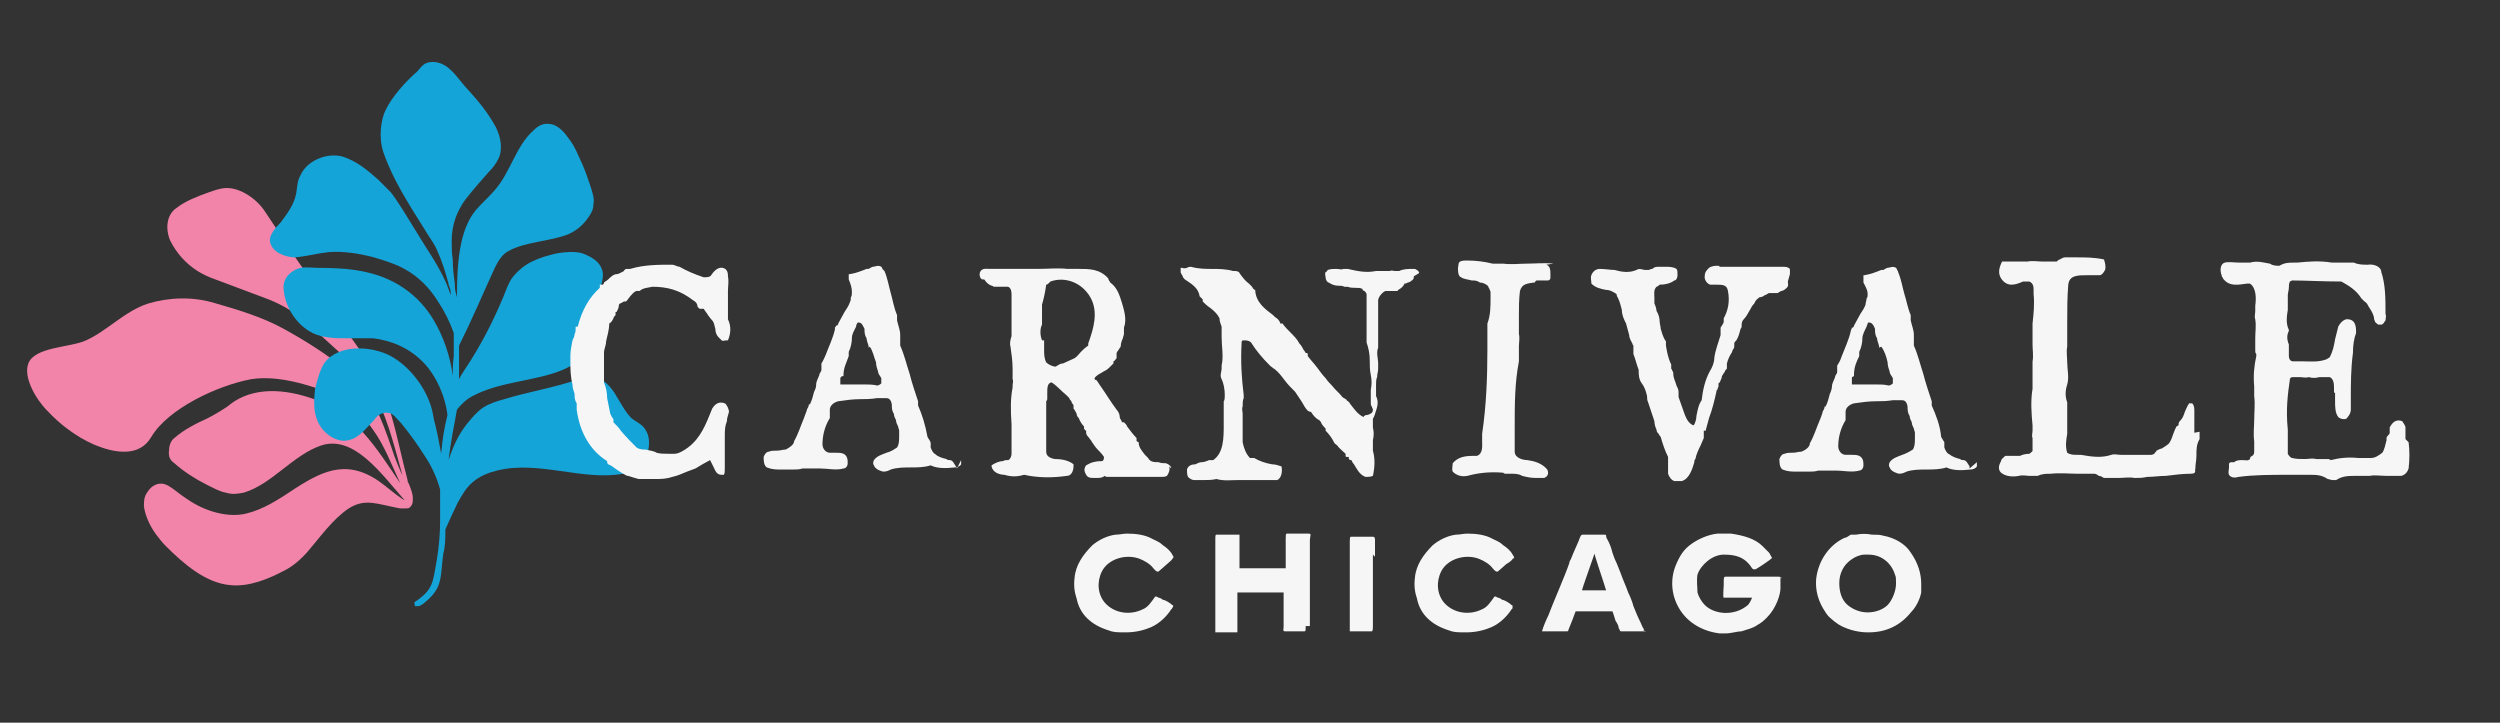 <?xml version="1.0" encoding="UTF-8"?>
<svg id="Layer_1" xmlns="http://www.w3.org/2000/svg" version="1.1" viewBox="0 0 238 68.8">
  <rect x="0" y="0" width="238" height="68.8" fill="#333333" stroke="none"/>
  <!-- Generator: Adobe Illustrator 29.1.0, SVG Export Plug-In . SVG Version: 2.1.0 Build 142)  -->
  <defs>
    <style>
      .st0 {
        fill: #f6f6f6;
      }

      .st1 {
        fill: #15a4d8;
      }

      .st2 {
        fill: #f384a9;
      }
    </style>
  </defs>
  <g>
    <path class="st2" d="M29,26.1c1.8,2.5,3.8,5.1,5.6,7.7,2.6,3.6,3.1,7.8,4.2,11.9,0,.1,0,.2.1.3.2.5.4,1,.4,1.4,0,.4,0,.6-.2.8-.1.2-.3.2-.5.2-.2,0-.3,0-.5,0,0,0,0,0,0,0-2.2-.4-3.3-1-4.9,0-1.5,1-2.7,2.7-3.9,4.1-.6.7-1.4,1.4-2.2,1.8-1.5.8-3.4,1.6-5.2,1.4-2.3-.2-4.4-2-6.1-3.7-.4-.4-.7-.8-1-1.2-.7-1-1-1.9-1.1-2.6,0-.4,0-.9.3-1.3.4-.7,1.1-1,1.7-.8.6.2,1.3.9,2.1,1.4,1.7,1.2,3.9,1.8,5.6,1.4,1.7-.4,3.2-1.4,4.7-2.4,2.8-1.8,5.2-2.9,8.5-.3.6.5,1.9,1.5,1.9,1.4-2.2-2.5-4.8-6.2-7.9-5.2-2.7.9-4.7,3.7-7.4,4.5-.5.1-1.1.2-1.7,0-.6-.1-1.3-.5-1.9-.8-1-.5-2.1-1.2-3-2-.4-.3-.6-.6-.5-1.3,0-.4.2-.9.5-1.1.9-.8,2.1-1.4,3.2-1.9.4-.2,1.8-1,2.1-1.3,2.2-1.7,5.2-1.5,8-.5,3.9,1.3,5.9,4.6,8.2,8-.8-1.7-1.5-3.6-2.6-5.1-.9-1.3-2.1-2.7-3.6-3.3-2.5-1-5.5-1.9-8-1.5-3.2.6-7.9,2.8-9.5,5.5-1.1,1.9-3.4,1.6-5.5.7-1.6-.7-3.2-1.9-4.4-3.2-1.1-1.1-2.3-3.2-1.8-4.5.6-1.6,4-1.5,5.5-2.2,2-.9,3.7-2.8,5.9-3.5,2-.6,4.3-.7,6.5,0,2.1.6,4.4,1.3,6.4,2.4,2,1.1,4.1,2.4,5.9,3.9,2.5,2.1,3.4,4.6,4.4,7.5.2.7.9,2.4,1,2.5-.8-2.8-1.5-6-3.2-8.6-1.2-1.8-3.1-3.3-4.7-4.8-.6-.6-1.2-1.2-1.9-1.7-1-.7-2.1-1.3-3.2-1.7-1.6-.6-3.2-1.2-4.8-1.8-.6-.2-1.2-.5-1.7-.8-1.1-.7-2-1.7-2.6-2.9-.5-1.2-.3-2.5.6-3.1.9-.7,2-1.1,3.1-1.5.6-.2,1.1-.4,1.7-.4,1.3,0,2.8,1,3.6,2.2,1.3,1.9,2.5,3.9,3.9,5.8Z"/>
    <path class="st1" d="M57.5,30.7c-.2,2.2-2.3,3.8-3.9,4.5-2.6,1.1-6,1.1-8.6,2.5-.6.3-1.1.8-1.5,1.3-.3,1.6-.6,3.2-.8,4.8.4-1.2.9-2.4,1.8-3.5.5-.6.9-1.1,1.5-1.5.6-.4,1.3-.6,2-.8,2.3-.7,4.8-1.1,7.1-1.9.3-.1.7-.3,1.1-.3.9,0,1.7.7,2.3,1.6.5.8,1,1.8,1.6,2.4.5.4,1.1.6,1.4,1.2.5.8.3,2.2-.2,2.8-.5.7-1.3,1.2-2,1.3-3.8.7-8.1-1.3-12-.3-.8.2-1.6.5-2.3,1.1-.6.5-1,1.2-1.4,1.9-.4.8-.8,1.7-1.2,2.6,0,0,0,0,0,0,0,.8,0,1.6-.2,2.3-.3,2.2,0,3.2-1.7,4.6-.2.2-.4.3-.6.4-.1,0-.3,0-.4,0,0-.1-.1-.4,0-.4,1.8-1.2,1.7-1.9,2.1-4.1.2-1.2.3-2.5.3-3.7,0-.9,0-1.9,0-2.9-.3-1.1-.8-2.2-1.4-3.1-.7-1.1-1.4-2.1-2.3-3.2-.3-.3-.6-.7-.9-.9-.7-.3-1.3,0-1.7.6-.7.7-1.4,1.7-2.4,1.9-1.1.3-2.5-.6-3-1.9-.4-.9-.3-2.2-.2-3,.2-.8.5-2,1-2.6,1.3-1.5,3.9-1.5,5.8-.7,1.8.8,3.4,2.7,4.1,4.6.2.5.3,1,.4,1.6.3,1.1.5,2.2.7,3.3.1-1.3.3-2.5.6-3.7,0-.1,0-.2,0-.3,0,0,0,.2,0,.3-.2-1.7-1-3.6-2.2-4.9-1.4-1.5-3.2-2.2-4.9-2.4-1,0-2,0-3,0-.9,0-2.2-.1-3.1-.7-1.3-.8-2.3-2.4-2.4-4-.1-1.1.8-1.8,1.6-2,.5-.1,1.2,0,1.7,0,2.7,0,5.6.2,8.1,1.9,1.2.8,2.2,1.9,2.9,3.1.9,1.5,1.6,3.5,1.8,5.3,0-.6,0-1.2.1-1.9,0-.7,0-1.5,0-2.2-.4-1.1-.9-2.1-1.5-3-.8-1.3-1.9-2.4-3.2-3.1-.9-.5-1.9-.8-2.9-1.1-1.5-.4-3-.6-4.3-.5-1,.1-2.1.4-3.2.5-.8,0-2.2-.4-2.4-1.5-.1-.6.5-1.3,1-1.8.6-.8,1.3-1.7,1.5-2.8.1-.6.1-1.2.4-1.7.6-1.4,2.5-2.2,4-1.8,1.3.4,2.4,1.3,3.4,2.2.4.4.8.8,1.2,1.2.4.5.7,1,1.1,1.6.7,1.1,1.4,2.3,2.1,3.4.9,1.4,2,3.1,2.5,4.8,0,0,0-.2,0-.3,0-.2-.1-.5-.2-.7,0,0,0,0,0-.1-.3-1.1-.6-2.1-1.1-3.2-.3-.7-.8-1.3-1.2-2-1.5-2.4-3-4.7-3.9-7.3-.5-1.5-.2-3.2.2-4,.6-1.3,2-2.8,2.8-3.5.4-.3.6-.8,1.1-1,.5-.2,1.2-.1,1.7.2.9.5,1.6,1.7,2.4,2.5.9,1,1.8,2.1,2.5,3.4.5,1,.7,2.2.2,3.1-.2.4-.5.8-.9,1.2-.8.9-1.5,1.7-2.2,2.6-.8,1.1-1.3,2.4-1.3,3.9,0,.6,0,1.2.1,1.8,0,.8.1,1.6.2,2.3,0,0,0,.1,0,.2,0,.4.1.7.2,1.1,0-3.1.2-6.4,1.8-8.3.6-.7,1.3-1.3,1.8-1.9,1.5-1.7,2-4.2,3.7-5.7.4-.4.9-.7,1.5-.6.6,0,1.3.6,1.7,1.2.5.6.8,1.2,1.1,1.9.5,1,.8,1.9,1.1,2.8.2.6.4,1.2.3,1.7,0,.5-.2.9-.5,1.3-.4.6-1,1.2-1.9,1.6-1.8.7-4.1.7-5.7,1.6-.6.3-1,1-1.3,1.6-1.1,2.4-2.2,5-3.4,7.4,0,.3,0,.6,0,.9,0,.8,0,1.5,0,2.3.2-.4.4-.7.6-1,1.4-2.1,2.6-4.4,3.6-6.8.3-.7.5-1.4.9-1.9,1.1-1.4,2.5-1.9,4.3-2.3.7-.1,1.5-.2,2.3,0,.8.3,1.9.8,2,2,0,.8-.4,1.6-.4,2.5"/>
  </g>
  <g>
    <path class="st0" d="M67,29.4c.1.2.3.4.4.6.1.1.2.3.4.5.2.2.2.5.3.8,0,.3.1.6.3.8l.3.3c.1.1.3,0,.5,0,0,0,0,0,0,0h.1c.3-.7.3-1.4,0-2,0,0,0,0,0,0,0,0,0-.1,0-.2v-1.3c0-.4,0-.8,0-1.2,0-.4.1-.9,0-1.4,0-.2,0-.7-.5-.8-.5-.1-.9.4-1.1.7-.1.2-.5.2-.7.2-.9-.3-1.6-.6-2.3-1-.2,0-.5-.2-.7-.2-1.3,0-2.7,0-4,.4h0c0,0,0,0,0,0h-.4c0,0-.2.1-.2.2-.2.1-.5.3-.7.3-.3,0-.6.3-.8.5-.1.1-.3.2-.4.3,0,0,0,.1-.1.2,0,0,0,0,0,0,0,0-.1,0-.2,0h-.1v.3c-1,.9-1.7,2.1-2.1,3.7h-.2c0,0,0,.2,0,.2,0,.2,0,.3-.1.5,0,.2-.1.4-.2.6-.1.5-.2,1-.2,1.5,0,.2,0,.4,0,.6,0,.6,0,1.3.2,2.1,0,.3.1.6.2.9,0,.3,0,.6.2.9,0,0,0,.1,0,.2,0,.1,0,.3,0,.4.3,2.2,1.3,3.9,2.9,4.9,0,0,0,0,0,.1,0,0,0,.1.1.2h0c.3.1.5.3.8.5.3.2.6.4,1,.6h.1c.3.1.6.2,1,.3h.1c.5,0,1,0,1.5,0s1,0,1.6-.2c.5-.1.9-.3,1.4-.5.3-.1.5-.2.8-.3.5-.3,1-.6,1.4-.8,0,0,0,0,0,0,.1.2.2.4.3.6.2.4.3.8.8.8s.2,0,.2,0c.1-.1.1-.4.1-.6,0,0,0-.1,0-.2,0-.8,0-1.7,0-2.5v-.4c0-.5,0-.9.2-1.4,0-.3.1-.5.2-.9,0-.2-.2-.7-.4-.8-.5-.2-.9,0-1.2.5-.6,1.5-1.1,2.8-2.3,3.7-.4.3-.9.6-1.3.6-.2,0-.4,0-.5,0-.4,0-.9,0-1.2-.1-.3-.2-.7-.2-1-.3-.3,0-.6,0-.9-.2-.5-.5-1-1-1.5-1.6-.2-.3-.4-.5-.7-.8,0,0,0-.2,0-.3h0c0,0,0,0,0,0-.1-.1-.2-.3-.3-.5h0c-.1-.5-.2-1-.3-1.5,0-.5-.1-1-.3-1.5,0-.4,0-.8,0-1.2,0-.3,0-.5,0-.8h0c0-.2,0-.3,0-.5,0-.1,0-.2,0-.3,0-.4.2-.7.2-1.1.1-.5.3-1.1.3-1.7.2-.1.3-.3.4-.5,0-.1.1-.2.2-.3h0v-.3s0,0,0,0h.1c.1-.2.2-.4.2-.5,0-.1,0-.2.1-.3.1,0,.2-.1.4-.2h.2c.2-.2.3-.4.4-.5.2-.2.3-.4.6-.5h.3c.3-.3.8-.3,1.2-.4,1.4,0,2.6.3,3.9,1.3.2.1.4.3.4.6h0c0,0,.2.2.2.2Z"/>
    <path class="st0" d="M82.8,33c.3.4.4,1,.6,1.5,0,.3.1.6.2.9,0,.2.2.4.3.6,0,0,0,0,0,.1,0,.2,0,.3,0,.4,0,0-.2.2-.4.2-.4-.1-.8-.1-1.2-.1s-.2,0-.3,0c-.4,0-.8,0-1.3,0-.1,0-.3,0-.4,0-.1,0-.2,0-.3,0,0,0,0-.3,0-.4,0,0,0-.2,0-.2s0-.1.2-.2h.1c0,0,0-.1,0-.1,0-.7.3-1.2.5-1.8v-.3s0-.1,0-.1c.2-.4.3-.9.3-1.3,0-.4.2-.7.4-1.1,0,0,0-.2.1-.3,0,0,0-.1.1-.1,0,0,.2,0,.3.1.1.1.2.3.3.5h0c0,.3,0,.6.2.9,0,.3.2.6.2.9h0s0,0,0,0ZM91.1,44.6h0c0,0,0-.1-.1-.2-.2-.3-.3-.6-.6-.6-.1,0-.2,0-.3-.1-.4-.1-.8-.2-1.1-.5-.1,0-.3-.3-.4-.6v-.4h0c0-.2-.2-.4-.3-.6-.2-1.1-.5-2.1-.9-3v-.4h0c-.3-.9-.6-1.8-.8-2.6-.3-.9-.5-1.8-.9-2.7,0-.1,0-.3,0-.5,0-.2,0-.3,0-.5,0-.5-.2-.9-.3-1.4h0v-.5h0c-.3-.7-.4-1.4-.6-2.1-.2-.7-.3-1.4-.6-2.1h0s0,0,0,0c0,0-.1-.1-.2-.2,0,0,0-.1-.1-.2h0c-.3-.2-.6,0-.8,0-.1,0-.2.1-.4.2h-.2c-.5.2-1,.4-1.6.5h-.1v.5h0c.2.5.3.8.3,1.2,0,.2,0,.4-.1.5,0,.2,0,.3-.1.5-.1.3-.3.6-.5.9-.2.4-.4.7-.6,1.1,0,0,0,.2-.2.2,0,.1-.2.2-.1.3-.2.9-.6,1.7-.9,2.5-.1.2-.2.5-.4.8h0c0,.2,0,.4,0,.6,0,.2-.2.3-.2.5-.1.3-.3.6-.3.9,0,.3-.1.5-.2.7-.1.4-.2.8-.4,1.2,0,0,0,0,0,0,0,0,0,0-.1,0h0c0,.3-.2.4-.2.6-.1.3-.2.5-.3.8-.3.7-.5,1.4-.9,2.1,0,.3-.4.6-.8.8-.3,0-.5.1-.8.1-.3,0-.6,0-.8.1-.2,0-.4.2-.5.5,0,.3,0,.8.3,1h0c.5.2.9.2,1.4.2.4,0,.8,0,1.1,0,.3,0,.6,0,.9-.1,0,0,.2,0,.3,0,.5,0,.9,0,1.4,0,.7,0,1.5.2,2.2,0,.2,0,.4-.2.4-.5,0-.3,0-.7-.4-.9h0c-.2-.1-.5-.1-.8-.1-.2,0-.4,0-.5,0-.4,0-.7-.4-.7-.8,0-.8.2-1.7.7-2.5,0-.2,0-.4,0-.6,0,0,0-.1,0-.2,0-.4.4-.7.8-.8.7-.1,1.4-.2,2.1-.2.5,0,1,0,1.6-.1,0,0,.2,0,.3,0,.2,0,.3,0,.5,0,.2,0,.5,0,.6.6,0,.3,0,.6.2.9,0,.2.1.4.2.6,0,.2.1.4.2.6,0,.1.1.3.1.4,0,.2,0,.4,0,.5,0,.4,0,.8-.2,1.1-.3.2-.6.4-1,.5-.5.2-.9.3-1.2.7-.1.2-.1.4,0,.5.1.4.8.6.9.6.3,0,.5-.1.7-.2.6-.2,1.3-.2,1.9-.2.6,0,1.3,0,1.9-.2.6.3,1.4.3,2.3.2.2,0,.5-.1.6-.3,0-.1,0-.2,0-.4"/>
    <path class="st0" d="M99.2,32.4c-.2-.5-.2-1.1,0-1.5,0-.2,0-.4,0-.6,0-.2,0-.4,0-.7h0c0-.2,0-.5,0-.6.2-.7.3-1.2.4-1.9,0,0,.1,0,.2-.1,0,0,.1-.1.2-.2,1.4-.5,3,.1,3.8,1.5.8,1.4.3,3-.2,4.4v.2c-.3.2-.5.4-.7.6-.2.2-.3.4-.6.6-.4.2-.7.3-1.1.5-.3,0-.5.2-.7.3-.3,0-.7-.2-.9-.4-.2-.4-.2-.8-.2-1.2,0-.3,0-.6,0-.9M111.5,44.6c0-.2-.2-.4-.5-.5-.2,0-.5,0-.7-.1-.4,0-.8,0-1-.4,0,0-.2-.2-.3-.3-.3-.4-.6-.7-.6-1.2h0c0,0,0,0,0,0,0,0,0,0-.2-.1,0,0,0-.1,0-.3h0c0,0,0,0,0,0-.3-.3-.6-.7-.9-1.1,0-.1-.2-.3-.3-.4h0c0,0-.2,0-.2,0,0-.2-.2-.3-.2-.5,0-.2-.1-.5-.3-.7-.6-.8-1-1.5-1.5-2.2l-.4-.6h0c0,0-.2,0-.2-.2.2-.3.5-.4.8-.6.2-.1.4-.2.6-.4,0,0,.2-.2.4-.4h0v-.2c.1,0,.2-.2.3-.3h0c0-.1,0-.2,0-.3,0,0,0-.1,0-.2,0,0,.1-.2.2-.3,0-.1.2-.2.2-.4,0-.2.1-.5.2-.7,0-.1.1-.3.1-.4h0c0-.1,0-.2,0-.3,0-.1,0-.2,0-.3.3-.8,0-1.7-.2-2.4-.2-.6-.4-1.4-1.1-1.9,0,0-.2-.3-.2-.4h0c-.8-.9-1.8-.9-2.8-.9-.4,0-.8,0-1.1,0-.9-.1-1.8,0-2.8,0-.4,0-.8,0-1.2,0-.4,0-.9,0-1.3,0-.5,0-1.1,0-1.6,0-.1,0-.3,0-.5,0-.3,0-.7-.1-.9.3-.1.3,0,.6.2.7h0c0,0,.1,0,.2,0,.2.3.4.5.7.6,0,0,.1,0,.2.1h0c.2,0,.4,0,.6,0,.2,0,.4,0,.7,0,.3,0,.4.4.4.7,0,.9,0,1.8,0,2.7,0,.4,0,.7,0,1.1,0,0,0,.1,0,.2-.1.3-.2.7-.1,1,.1.7.2,1.4.2,2.1,0,.2,0,.5,0,.7,0,0,0,0,0,.1,0,0,0,.2,0,.2h0s0,0,0,0c.1.2,0,.4,0,.6,0,0,0,.2,0,.2-.2,1-.2,2.1-.1,3.5,0,.3,0,.7,0,1,0,.3,0,.6,0,.9,0,.2,0,.5,0,.7,0,0,0,.1,0,.2,0,.2-.1.5-.3.6-.2,0-.4,0-.5.1-.4,0-.8.2-1.1.4h0s0,.1,0,.1c.1.6.8.8,1.2.8.7.2,1.2.2,1.9,0,1.3.3,2.7.3,4.1.1.4,0,.6-.5.6-.9h0c0-.1,0-.2,0-.2-.5-.4-1.2-.5-1.8-.5-.5-.1-.8-.3-.8-.7,0-1.2,0-2.3,0-3.4,0-.5,0-.9,0-1.4,0,0,0,0,0,0,0,0,.1-.1.1-.2,0-.2,0-.3,0-.5,0-.6,0-1,.4-1.1.5.3.9.8,1.4,1.2l.3.3c0,.1.1.2.2.3,0,.2.2.3.2.4v.3h0c.1.1.2.3.3.5,0,.2.1.3.2.4.1.3.3.6.5.8,0,0,0,.1,0,.2h0s0,0,0,0c0,0,.1.2.2.2h0c0,0,0,.1,0,.2h0c0,.2.2.4.3.5,0,.1.2.2.2.3h0c.2.3.4.6.6.8.2.2.4.4.6.7h0c0,.3-.1.4-.2.4-.6,0-1,.1-1.5.4h0c-.3.4-.1.7,0,.9h0c.1.2.3.3.6.3.1,0,.3,0,.4,0,.3,0,.5,0,.8-.2h0s0,.1.2.1c.4,0,.6,0,1,0,.2,0,.4,0,.6,0h0c.3,0,.6,0,.8,0,.4,0,.7,0,1.1,0h0c.2,0,.4,0,.8,0,.1,0,.3,0,.4,0,.2,0,.3,0,.5,0s.3,0,.5-.1h0c.2-.3.3-.6.2-.9"/>
    <path class="st0" d="M135.1,26c0-.2-.2-.3-.4-.4h-.2c-.4,0-.9,0-1.3.2,0,0-.2,0-.4,0-.2,0-.3-.1-.5,0-.5,0-.8,0-1.3,0-1,.2-1.8,0-2.7-.2h-.4c0,0,0,0,0,0-.2.1-.4,0-.7,0-.3,0-.5,0-.8.1h0c0,0-.1.2-.2.2h0c-.1.2,0,.4,0,.5,0,0,0,0,0,0h0c0,.3.2.5.3.5.3.2.6.3.9.3.2,0,.4,0,.6.1h0c0,0,.2,0,.3,0,.5.2,1,0,1.4.2,0,.1.1.2.2.2,0,0,.2.2.2.3,0,.2,0,.4,0,.6,0,.2,0,.4,0,.6,0,.5,0,1,0,1.5,0,.5,0,1,0,1.5,0,0,0,.1,0,.2,0,0,0,.2,0,.2h0c.2.6.3,1.1.3,1.7,0,.5,0,.9.1,1.4.1.5.1.9,0,1.4,0,.4,0,.8,0,1.2,0,.2,0,.3.1.4,0,.1.1.2.1.3,0,.3-.2.4-.5.5-.1,0-.3,0-.4.2-.6-.3-.9-.8-1.3-1.3,0-.1-.2-.2-.3-.3,0-.1-.3-.2-.4-.3-.3-.4-.7-.7-1-1.1-.2-.2-.4-.4-.6-.7-.3-.3-.5-.6-.8-1-.3-.4-.6-.7-.9-1.1,0,0,0-.1,0-.2h0c0-.1-.2-.1-.2-.1,0,0-.1-.2-.2-.3-.1-.2-.2-.4-.4-.6-.2-.4-.5-.7-.8-1-.3-.3-.6-.6-.8-.9h0c0,0-.2,0-.2,0-.1-.3-.3-.5-.5-.6,0,0-.1-.1-.2-.2-.8-.6-1.6-1.2-1.7-2.3h0c0,0,0-.1,0-.1-.1,0-.2-.1-.3-.3,0,0-.2-.2-.3-.3-.4-.3-.6-.6-.9-1h0c0-.1-.2-.2-.4-.2,0,0-.1,0-.2,0h0c-.7-.2-1.4-.2-2-.2-.6,0-1.3,0-2-.2-.1,0-.3,0-.4.1-.1,0-.3.1-.4,0h-.2c0,0,0,.4,0,.4h0c0,.1.1.2.2.4,0,.1.1.2.2.3h0c.6.4,1.3.8,1.4,1.6h0s0,0,0,0c0,0,.2.2.3.3,0,0,0,.1,0,.2h0c0,0,0,0,0,0,.2.2.4.4.7.6.4.3.7.6.9,1,0,.3.1.5.2.8h0c0,.4,0,.7,0,1,0,.9.2,1.8,0,2.7,0,0,0,.2,0,.3,0,.3-.2.6,0,1,.2.4.3,1,.3,1.5h0c0,.2,0,.5-.1.6v.8c0,.1,0,.3,0,.4,0,.2,0,.4,0,.6,0,.1,0,.3,0,.4,0,1.3,0,2.7-1,3.4h-.4c-.2.1-.5.2-.7.2-.2,0-.4.1-.6.2-.3,0-.7.1-.8.5,0,.2,0,.5.1.7.2.2.4.3.6.3h0c.3,0,.6,0,.9,0,.4,0,.8,0,1.2-.1.7.2,1.4.1,2.1.1.4,0,.9,0,1.3,0h1.2c.2,0,.3,0,.5,0,.1,0,.3,0,.4,0s.2,0,.3,0c.4-.2.5-.8.4-1.3h0c0,0,0,0,0,0-.3-.1-.6-.2-.9-.2-.6-.1-1.2-.3-1.7-.6h0s-.4,0-.4,0c-.4-.4-.6-1-.7-1.5,0-.6,0-1.3,0-1.9,0-.2,0-.3,0-.5,0-.1,0-.2,0-.3,0-.2-.1-.5,0-.7,0-.3,0-.6.1-.8v-.3c-.2-1.6-.3-3.2-.2-4.9,0-.2,0-.3.2-.3.2,0,.5,0,.7.2.5.8,1.1,1.5,1.7,2.1,0,0,.1.1.2.2.1,0,.2.2.3.2.4.3.7.7,1,1.1.3.4.6.7,1,1.1.2.3.4.6.6.9.2.3.3.6.6.9,0,0,.2.1.2.1,0,0,0,0,.1,0,.2.3.4.6.8.8,0,0,.2.2.2.3.1.2.3.4.4.5,0,0,0,.1,0,.2h0c0,0,0,0,0,0,.3.3.6.7.8,1.1h0c0,.1.2.2.3.3.2.3.5.5.8.8,0,0,0,0,0,.2h0c0,.1.1.1.1.1,0,0,.1,0,.2,0,0,0,0,0,0,.1,0,0,0,.2.2.2s0,0,.1.1c0,0,.1.2.2.3.2.3.5,1,1.1,1.2.2,0,.5,0,.7-.1h0s0,0,0,0c.2-.9.2-1.7,0-2.4v-1c.1-.4.1-.8,0-1.2,0-.2,0-.5,0-.8,0,0,0-.1.1-.2,0-.1.1-.2.1-.3h0c.2-.6.4-1.1.1-1.7,0-.3,0-.5,0-.8,0-.1,0-.2,0-.3,0-.2,0-.5.1-.7,0-.3.1-.5.1-.8,0-.2,0-.3,0-.5,0-.5-.2-1,0-1.5,0-.8,0-1.6,0-2.4,0-.7,0-1.4,0-2.1,0-.3.4-.8.7-.9,0,0,.1,0,.2,0,.3,0,.6,0,.9,0h0c0,0,.1,0,.1-.1.2-.1.5-.3.6-.6,0,0,.2,0,.3-.1.1,0,.3-.1.4-.2h0c.2-.1.2-.3.2-.4"/>
    <path class="st0" d="M147.9,25.1c-.9-.1-1.8,0-2.6,0-.7,0-1.4.1-2.2,0h-1c-.8-.2-1.6-.3-2.5-.3s-.7.3-.8.7h0c0,.3,0,.8.3.9.3.2.7.2,1,.3.3,0,.5,0,.8.2h0c.3,0,.7.2.8.4,0,0,0,.1.1.2,0,.1.1.2.1.3,0,.2,0,.4,0,.6,0,.8,0,1.6-.3,2.4h0c0,.9,0,1.7,0,2.5,0,2.6-.1,5.3-.5,8,0,.3,0,.5,0,.8,0,.3.1,1.1-.5,1.3-.1,0-.3,0-.4,0-.7,0-1.4.1-1.9.7h0c0,.2-.1.6,0,.8h0c.4.4.9.5,1.4.4,1.1-.3,2.2-.4,3.4-.3,0,0,0,0,0,0,0,0,.1.1.2.1.2,0,.4,0,.6,0,.3,0,.7,0,1,.2.4.1.8.2,1.3.2s.6,0,.8,0c.3-.1.5-.4.3-.8h0c-.5-.6-1.2-.8-1.9-.9-.4,0-1.2-.2-1.2-.8,0-.5,0-1,0-1.5,0-.3,0-.5,0-.8,0-2.2,0-4.2.4-6.3,0-.2,0-.3,0-.5,0-.3,0-.6,0-.9,0-.4.1-.8,0-1.2,0-.6,0-1.2,0-1.8,0-.7,0-1.5.1-2.3.2-.7.7-.7,1.3-.8h.1s0,0,0,0c0,0,0,0,0,0,0,0,.1-.2.2-.2s.2,0,.3,0c.2,0,.4,0,.6,0h0s0,0,.1,0c.1,0,.3,0,.3-.3s0-.2,0-.3c0-.3,0-.8-.4-.9"/>
    <path class="st0" d="M170.4,26.1s0,0,0-.1c0-.2,0-.3,0-.4-.2-.2-.4-.2-.7-.2,0,0-.1,0-.1,0-.5,0-1,0-1.5,0-.9,0-1.8,0-2.7,0-.2,0-.3,0-.5,0-.3,0-.6,0-.9,0,0,0-.1,0-.2,0,0,0-.1,0-.2-.1h0c-.3,0-.6,0-.9.2-.2.2-.4.4-.4.7-.1.4.2.8.5.9h0c.2,0,.3,0,.5,0,.7,0,1.1,0,1.2.6.2,1,0,1.9-.4,2.6h0v.3c0,.2-.2.4-.3.6,0,.2,0,.4,0,.5,0,0,0,.1,0,.2-.2.7-.5,1.4-.6,2.2,0,.4-.2.9-.4,1.2-.5.9-.7,1.9-.8,2.8-.3.4-.4,1-.5,1.5,0,.3-.1.6-.2.8,0,0-.1.1-.1.1-.4-.2-.6-.5-.8-1-.2-.6-.4-1.1-.6-1.7v-.2c0,0,0-.3,0-.3h0c0-.2-.1-.4-.2-.6-.1-.4-.3-.7-.3-1.1h0c0-.1,0-.2-.1-.3,0,0,0-.1-.1-.2v-.4h0c-.3-.6-.4-1.2-.5-1.8v-.4c-.3-.4-.4-.9-.5-1.2,0-.2-.1-.5-.1-.7,0-.3-.1-.7-.3-1,0-.2-.1-.5-.2-.7,0-.2,0-.3,0-.5,0-.4-.1-.8.2-1.1.1,0,.3-.2.3-.2.5,0,1-.1,1.4-.4.2,0,.3-.3.3-.5,0-.3,0-.5-.1-.6h0c-.3-.2-.7-.2-1-.2h0c-.2,0-.4,0-.7,0-.2,0-.4,0-.6.2,0,0-.2,0-.3.1-.1,0-.3,0-.4,0-.2,0-.5-.2-.8,0-.7.3-1.4.2-2.1,0-.4,0-.9-.1-1.4-.1-.4,0-.7.3-.8.6-.1.2,0,.5,0,.8.4.4.9.5,1.4.6.4,0,.7.2,1,.4,0,0,0,.2.1.3.2.4.3.8.4,1.2,0,.5.2.9.4,1.3.1.4.2.7.3,1.1,0,.3.2.6.3.8,0,0,0,.1.1.2,0,0,0,.2,0,.3,0,.1,0,.3,0,.5h0c.2.5.3,1,.5,1.5,0,.4,0,.9.3,1.3.3.4.4.8.5,1.2,0,.2,0,.4.1.6.2.6.4,1.2.6,1.8,0,.3.1.6.2.8,0,.2.1.3.2.4,0,0,.1.2.2.3.2.7.4,1.3.7,1.9,0,.2,0,.5,0,.7s0,.6,0,.9c.1.3.3.6.6.7.1,0,.3,0,.4,0s.2,0,.3,0c.7-.2,1-1.1,1.2-1.8h0c0,0,0-.1,0-.1,0,0,0-.1.1-.2h0s0,0,0,0c.1-.5.3-.9.5-1.3.1-.2.2-.5.3-.7h0c0-.1,0-.2,0-.3,0-.1,0-.3,0-.4h.2c0,0,0-.1,0-.1.1-.4.2-.7.3-1.1.3-.8.5-1.6.7-2.5,0,0,0-.2.1-.2,0,0,0-.1.1-.3,0,0,0,0,0-.1,0,0,0-.2,0-.2.2-.1.2-.4.3-.5,0-.1,0-.2.1-.3,0,0,.1-.2.2-.3,0-.1.1-.2.2-.3v-.5c.1-.4.3-.8.5-1.1,0-.2.2-.3.2-.5v-.3c0-.1.1-.2.2-.3.2-.3.3-.7.4-1.1,0,0,0,0,0,0,0,0,.1-.1.1-.2,0-.3,0-.5.2-.7.3-.3.4-.6.6-.9.1-.2.2-.4.4-.6,0,0,0,0,.1-.2.1-.2.3-.3.4-.4.2,0,.4-.1.5-.2.1,0,.2-.1.4-.2.1,0,.2,0,.3,0,.1,0,.3,0,.5,0,.1,0,.3-.2.4-.2.1,0,.3-.1.5-.3.2-.2.1-.4.1-.6"/>
    <path class="st0" d="M179.1,33c.3.4.5,1,.6,1.5,0,.3.1.6.2.9,0,.2.2.4.3.6,0,0,0,0,0,.1,0,.2,0,.3,0,.4,0,0-.2.2-.4.2-.4-.1-.8-.1-1.2-.1s-.2,0-.3,0c-.4,0-.8,0-1.3,0-.1,0-.3,0-.4,0-.1,0-.2,0-.3,0,0,0,0-.3,0-.4,0,0,0-.1,0-.2s0-.1.2-.2h0c0,0,0-.1,0-.1,0-.7.2-1.2.5-1.8v-.3s0-.1,0-.1c.2-.4.3-.9.3-1.3,0-.3.2-.7.4-1.1,0-.1.1-.2.1-.3,0,0,0-.1.1-.1,0,0,.2,0,.3.1.2.2.2.3.3.5h0c0,.3,0,.6.2.9,0,.3.2.6.2.9h0s0,0,0,0ZM187.5,44.6c0,0,0-.1,0-.2-.2-.3-.3-.6-.6-.6-.1,0-.2,0-.3-.1-.4-.1-.7-.2-1.1-.5-.1,0-.3-.3-.4-.6v-.5c-.1-.2-.2-.3-.3-.5-.1-1.1-.5-2.1-.9-3v-.4h0c-.3-.9-.6-1.8-.8-2.6-.3-.9-.5-1.8-.9-2.7,0-.1,0-.3,0-.5,0-.2,0-.3,0-.5,0-.5-.2-.9-.3-1.4h0v-.5h0c-.3-.7-.4-1.4-.6-2-.2-.7-.3-1.4-.6-2.1h0s0,0,0,0c0,0,0-.1-.1-.2,0,0,0-.1-.1-.2h0c-.3-.2-.6,0-.8,0-.1,0-.2.1-.4.2h-.2c-.5.2-1,.4-1.6.5h-.1v.7c.2.4.4.7.4,1.1,0,.2,0,.3-.1.4,0,.2-.1.4-.1.6-.1.3-.3.6-.5.9-.2.4-.4.7-.6,1.1,0,0,0,.2-.2.2,0,.1-.1.2-.1.3-.2.9-.6,1.7-.9,2.5-.1.3-.2.5-.4.8h0c0,.2,0,.4,0,.6,0,.2-.2.3-.2.5-.1.3-.3.6-.3.9,0,.2-.1.5-.2.7-.1.4-.2.8-.4,1.2,0,0,0,0,0,0,0,0,0,0-.1,0h0c0,.3-.2.4-.2.6-.1.3-.2.6-.3.8-.3.7-.5,1.4-.9,2.1h0c0,.3-.3.6-.8.8-.3,0-.5.1-.8.1-.3,0-.6,0-.8.1-.2,0-.4.2-.5.5,0,.3,0,.8.3,1h0c.5.2.9.2,1.4.2.4,0,.8,0,1.1,0,.3,0,.6,0,.9-.1,0,0,.2,0,.3,0,.5,0,.9,0,1.4,0,.7,0,1.5.2,2.2,0,.2,0,.4-.2.4-.5,0-.3,0-.7-.4-.9h0c-.2-.1-.5-.1-.8-.1-.2,0-.4,0-.5,0-.4,0-.7-.4-.7-.8,0-.8.2-1.7.7-2.5,0-.2,0-.4,0-.6,0,0,0-.1,0-.2,0-.4.4-.7.8-.8.7-.1,1.4-.2,2.1-.2.5,0,1,0,1.6-.1,0,0,.2,0,.3,0,.2,0,.3,0,.5,0,.2,0,.5,0,.6.6,0,.3,0,.6.2.9,0,.2.1.4.2.6,0,.2.1.4.2.6,0,.1.1.3.1.4,0,.2,0,.4,0,.5,0,.4,0,.8-.2,1.1-.3.2-.7.4-1,.5-.5.2-.9.3-1.2.7-.1.2-.1.4,0,.5.1.4.8.6.9.6.3,0,.5-.1.7-.2.6-.2,1.3-.2,1.9-.2.6,0,1.3,0,1.9-.2.6.3,1.4.3,2.3.2.2,0,.5-.1.6-.3,0-.1,0-.2,0-.4"/>
    <path class="st0" d="M208.9,41.2c0,0,0-.2,0-.3,0-.2,0-.5,0-.7,0-.2,0-.5,0-.7,0-.1,0-.3,0-.4,0-.2,0-.5-.2-.7h0s-.3,0-.3,0h0c-.2.3-.3.6-.4.8-.1.3-.2.6-.4.8-.2.2-.2.3-.2.4s0,.1-.2.2c0,0,0,0,0,0h0c-.1.2-.2.4-.3.7-.1.3-.2.6-.4.9-.2.2-.4.3-.7.5-.1,0-.3.1-.5.2h0c0,.1-.2.2-.2.3,0,0-.2.1-.3.1,0,0-.2,0-.2,0-.4,0-.8,0-1.2,0-.2,0-.4,0-.7,0-.2,0-.5,0-.8,0-.3,0-.6-.1-.9,0-.9.3-1.8.2-2.9,0,0,0-.2,0-.3,0-.4,0-.7,0-1-.2-.2-.6-.1-1.2,0-1.8,0-.4,0-.7,0-1.1,0-.2,0-.5,0-.8,0-.4,0-.7,0-1.1-.2-.5-.2-1.1,0-1.7.2-.7,0-1.4,0-2.1,0-.5-.1-1,0-1.5,0-.8,0-1.6,0-2.4,0-1.1,0-2.3.1-3.5.1-.9.9-.9,1.8-.9.4,0,.8,0,1.2,0,.2,0,.4-.3.5-.5.1-.3,0-.7-.1-1h0s0,0,0,0c-.9-.2-1.8-.2-2.7-.2-.3,0-.6,0-1,0h0c-.2,0-.3.1-.5.2-.1,0-.2.1-.3.2-.4,0-.9,0-1.3,0-.5,0-1-.1-1.5,0-.4,0-.8,0-1.3,0-.3,0-.7,0-1.1,0h0s0,0,0,0c-.3.6-.4,1.1-.1,1.6.6.9,1.4.6,2.1.3h0c.2,0,.4,0,.6,0,.4.2.4.5.4.9,0,0,0,.2,0,.3.1.9,0,1.9-.1,2.8v.4c0,.5,0,1.1,0,1.6,0,.5.1,1.1,0,1.6,0,.9,0,1.8,0,2.6-.2,1.2-.1,2.4,0,3.5,0,.2,0,.3,0,.5,0,.2-.1.5,0,.7h0s0,0,0,0c0,0,0,.1,0,.2,0,0,0,.1,0,.2h0c0,.3,0,.6,0,.8,0,.1-.2.2-.3.3-.4,0-.7.1-.9.2-.2,0-.5,0-.7,0-.2,0-.5,0-.7,0h0c-.1.1-.4.3-.4.5-.1.2-.4.7,0,1.1.5.4,1.2.4,1.7.3.4-.1.7,0,1,0,.2,0,.5,0,.8,0,.4-.2.8-.2,1.2-.2.9-.1,1.9,0,2.7,0,.4,0,.8,0,1.2,0,0,0,.1,0,.2,0,0,0,0,0,.1,0,.1,0,.3.1.4.2.2,0,.3.1.5.2.4,0,.9,0,1.3,0,.6,0,1.1-.1,1.6,0h0s0,0,0,0c.4,0,.8,0,1.2-.1.6,0,1.2-.1,1.8-.1.8-.1,1.6-.2,2.3-.2s.4-.3.5-.5c0-.4.1-.8.1-1.2,0-.6,0-1.1.3-1.6h0c0-.2,0-.5,0-.7"/>
    <path class="st0" d="M229,41.8c0-.4,0-.7,0-1.1,0-.2-.2-.4-.3-.6h0c-.5-.2-.9,0-1.2.6h0c0,.1,0,.2,0,.3,0,0,0,.1,0,.2,0,.1-.1.2-.2.3,0,0-.1.1-.1.2v.2c-.1.4-.2.9-.4,1.2-.4.3-.7.5-1.1.5h-1.2c-1-.1-1.8,0-2.6.2,0,0,0,0,0,0,0,0-.2-.1-.2-.1h0c0,0-.2,0-.2,0-.3,0-.7,0-1,0-.4-.1-.7,0-1.1,0-.4,0-.8,0-1.2-.1-.1,0-.3-.2-.4-.4,0-.3,0-.7,0-1,0-.4,0-.8,0-1.3-.2-1.9,0-3.4.2-4.8,0,0,0,0,0,0,0-.1.1-.2.3-.2.2,0,.4,0,.6,0,.3,0,.6.1.9,0,.3.1.7.1,1,0,.4,0,.7,0,1,0,.4.2.4.7.4,1.2s0,.2.1.3c0,0,0,.1,0,.1,0,.2,0,.5,0,.7,0,.5,0,1.1.3,1.5.1.1.3.2.5.2.2,0,.3,0,.4-.2.2-.2.3-.5.3-.7,0-.3,0-.7,0-1,0-1.5,0-2.9.2-4.4,0-.7.1-1.4.3-1.9,0-.5,0-1.2-.7-1.3-.4-.1-.8.3-1,.7-.1.4-.2.8-.3,1.2-.1.6-.2,1.1-.5,1.7,0,0,0,0-.3.2-.8.3-1.5.2-2.3.2-.3,0-.6,0-.9,0s-.4-.3-.4-.5c0-.1,0-.2,0-.3,0-.2,0-.5,0-.8-.2-.5-.2-.9,0-1.3h0c0,0,0-.1,0-.1-.3-.6-.2-1.3-.1-1.9,0-.1,0-.2,0-.3,0-.2,0-.3,0-.5,0-.2,0-.4,0-.6,0-.2.1-.5.1-.7,0-.2,0-.4.1-.6,0,0,.2-.1.2-.1,1.3,0,2.9.1,4.7.1.7.4,1.4.8,1.9,1.6.1.1.2.2.3.3.2.1.3.3.4.5h0c.2.3.4.6.5,1,0,.1,0,.2.1.4h0c0,.1.2.2.3.3,0,0,.2,0,.3,0,.2,0,.3-.3.4-.4,0-.2.1-.4,0-.6,0-1.5,0-2.8-.4-4,0-.5-.7-.8-1.3-.7-.4,0-.9,0-1.3-.2h-.1c-.3,0-.5,0-.8,0-.2,0-.5,0-.7,0-.2,0-.3,0-.4,0,0,0-.1,0-.1,0-1.2-.2-2.3-.1-3.3,0h-.3c-.5,0-.9,0-1.4.3-.3,0-.6,0-.9-.2-.6-.1-1.2-.3-1.9-.1-.3,0-.7,0-1,0-.5,0-1-.1-1.4,0-.4.1-.5.7-.3,1.2,0,0,0,.2.1.2,0,0,0,.1.1.2h0c.6.7,1.4.5,2.2.4.1,0,.2,0,.3,0,.6.4.6,1.4.5,2.1,0,.2,0,.3,0,.5,0,.3-.1.5,0,.8.1.6,0,1.2,0,1.8,0,.4,0,.8,0,1.2,0,.1,0,.2.1.3,0,0,0,.2,0,.2-.2.9-.3,1.8-.2,2.9h0c0,.2,0,.3,0,.4,0,.2,0,.3,0,.5.1.8,0,1.5,0,2.3,0,.6-.1,1.3,0,2h0c0,.2,0,.4,0,.6,0,0,0,.2,0,.3,0,.2,0,.4-.2.5-.2.1-.2.2-.2.3-.2.2-.4.1-.7.1-.3,0-.6,0-.8.2,0,0-.1,0-.2,0-.1,0-.3,0-.3.2s0,.2,0,.3c0,.2-.1.5,0,.7.2.3.6.3.9.2,1.5-.2,3.1-.2,4.6-.2h.6c.3,0,.5,0,.8,0,.2,0,.5,0,.8,0,.6,0,1.1,0,1.7.4.1,0,.3.1.5.1s.2,0,.3,0c.6-.4,1.2-.4,1.9-.4.4,0,.9,0,1.3,0,.5-.1,1,0,1.6,0,.5,0,.9,0,1.4,0,.4-.1.6-.4.7-.7.1-.9.1-1.7,0-2.5"/>
  </g>
  <g>
    <path class="st0" d="M111.6,57.7s0,0,0,.1c0,0,0,.2-.1.2h0c-.3.5-1,1.3-1.9,1.7-.7.3-1.5.5-2.4.5s-1.2,0-1.7-.2c-1.6-.5-2.7-1.5-3-3,0,0,0,0,0,0-.2-.6-.3-1.2-.2-2,.1-1.2.8-2.2,1.7-3.1.6-.5,1.4-.9,2.2-1,.4,0,.7-.1,1.1-.1.8,0,1.7.1,2.4.5.4.2.7.3,1,.6.3.2.7.5.9.9.2.3.1.3,0,.4,0,.1-.4.4-.5.5-.2.2-.7.6-.8.7-.2.1-.4-.2-.5-.3-.3-.4-.8-.7-1.3-.9-1.3-.5-3,0-3.6,1.2-.5,1-.4,2.2.3,3,.9,1,2.4,1.2,3.6.6.5-.2.8-.7,1.1-1.1.1-.2.2-.1.4,0,.1,0,.3.1.4.2.2,0,.7.3.9.5.2,0,0,.3,0,.3Z"/>
    <path class="st0" d="M124.3,59.6c0,.4,0,.5-.1.5h-.2c-.2,0-.4,0-.6,0-.2,0-.4,0-.5,0s-.3,0-.5,0h-.1c-.2,0-.1-.3-.1-.4h0c0,0,0-.1,0-.2,0-.3,0-2,0-2.7,0-.1,0-.3,0-.4h0c-.4,0-1.4,0-2,0-.3,0-.5,0-.8,0-.1,0-.2,0-.3,0-.1,0-.3,0-.4,0-.2,0-.6,0-.9,0,0,0,0,0,0,0,0,0,0,.1,0,.2,0,.3,0,.6,0,.9,0,.4,0,.9,0,1.2,0,.1,0,.2,0,.3,0,.2,0,.5,0,.7,0,.2,0,.4,0,.5,0,0-.2,0-.4,0-.2,0-.4,0-.6,0-.2,0-.4,0-.6,0,0,0,0,0-.1,0,0,0-.2,0-.2,0h0s-.2,0-.2,0c0-.2,0-.4,0-.6h0c0-.2,0-.4,0-.6,0-.2,0-.4,0-.6h0c0-.6,0-1.2,0-1.7,0-.3,0-.6,0-.9,0-.5,0-1.1,0-1.7,0-.6,0-1.2,0-1.8v-.8c0-.5,0-.6.1-.6.1,0,1.7,0,1.8,0,0,0,.3,0,.4,0,0,0,0,.2,0,.3,0,0,0,0,0,.1,0,0,0,0,0,0v.5c0,.5,0,.9,0,1.4,0,.2,0,.5,0,.7v.2s0,0,0,0c1,0,3.7,0,4.4,0,0,0,0,0,0,0,0-.2,0-2.6,0-2.8,0-.3,0-.5.1-.5s.5,0,.7,0c.3,0,1.1,0,1.4,0s.1.2.1.7c0,.2,0,.4,0,.5,0,.1,0,1.9,0,2.3,0,.9,0,4.4,0,5.3Z"/>
    <path class="st0" d="M130.7,52.8c0,0,0,6.5,0,6.7,0,0,0,0,0,.2,0,0,0,.4-.1.4s-.2,0-.2,0c-.3,0-.7,0-1.1,0-.2,0-.3,0-.4,0h0s-.3,0-.4,0c0,0,0-.2,0-.4,0,0,0,0,0,0h0c0-.4,0-1.3,0-2.4,0-1.4,0-3,0-3.7,0-.4,0-.8,0-1.2,0-.2,0-.3,0-.5h0c0-.2,0-.3,0-.3,0-.3,0-.5.1-.5h.6c.3,0,.7,0,1,0h.5c.2,0,.2.2.2.3,0,.1,0,1.5,0,1.6Z"/>
    <path class="st0" d="M144,57.7s0,0,0,.1c0,0,0,.2-.1.2h0c-.3.5-1,1.3-1.9,1.7-.7.3-1.5.5-2.4.5s-1.2,0-1.7-.2c-1.6-.5-2.7-1.5-3-3,0,0,0,0,0,0-.2-.6-.3-1.2-.2-2,.1-1.2.8-2.2,1.7-3.1.6-.5,1.4-.9,2.2-1,.4,0,.7-.1,1.1-.1.8,0,1.7.1,2.4.5.4.2.7.3,1,.6.3.2.7.5.9.9.2.3.2.3,0,.4,0,.1-.4.4-.6.5-.2.2-.7.6-.8.7-.2.1-.4-.2-.5-.3-.3-.4-.8-.7-1.3-.9-1.3-.5-3,0-3.6,1.2-.5,1-.4,2.2.3,3,.9,1,2.4,1.2,3.6.6.5-.2.8-.7,1.1-1.1.1-.2.2-.1.4,0,.1,0,.3.1.4.2.2,0,.7.3.9.5.2,0,0,.3,0,.3Z"/>
    <path class="st0" d="M156.7,60.1c0,0-.6,0-.7,0-.1,0-.3,0-.5,0s-.5,0-.8,0c-.1,0-.4,0-.4,0-.1,0-.1-.2-.2-.3,0,0,0,0,0,0,0-.2-.1-.4-.3-.7-.1-.3-.2-.7-.3-.9-.1,0-.6,0-1.1,0-.7,0-1.9,0-2,0,0,0-.1,0-.2,0,0,0-.1,0-.2,0-.1.3-.2.5-.3.8-.1.3-.3.7-.4,1,0,.1,0,.1-.2.1-.2,0-.8,0-1,0,0,0-.2,0-.3,0-.1,0-.3,0-.4,0-.2,0-.7,0-.6,0,.1-.4.4-1.1.6-1.5h0c.4-1.1,1.6-3.8,2-5,0-.2.2-.4.2-.5.1-.3.8-1.8.8-1.9.1-.2.1-.3.3-.3s.3,0,.4,0c0,0,0,0,.1,0,.2,0,.3,0,.4,0h.1c.2,0,.5,0,.5,0,.2,0,.3,0,.4,0,0,0,.1,0,.2,0h0s.1,0,.1.1c0,.2.1.3.2.5.2.4.3.7.4,1.1.1.3.2.6.4,1,.1.3.3.7.4,1,.2.6.5,1.2.7,1.8.2.4.4.9.5,1.3.2.5.4,1,.7,1.6,0,0,0,0,0,0,0,0,.2.5.3.6,0,.1,0,.1-.1.1ZM152.9,56.2c-.2-.7-1.1-3.3-1.1-3.5-.2.6-1.2,3.4-1.2,3.5.5,0,1.9,0,2.4,0Z"/>
    <path class="st0" d="M169.5,54.9c0,.2,0,.9,0,1.1h0c0,.6-.4,1.9-1.3,2.8-.2.2-.5.5-.9.7-.4.3-.9.4-1.5.6-.4,0-1,.2-1.5.2s-.4,0-.6,0c-1.6-.2-3-1-3.8-2.3-.8-1.3-.9-2.8-.4-4.1.4-1,.8-1.6,1.5-2.1.7-.5,1.6-.9,2.5-1,.5,0,.9,0,1.3,0,1.3.2,2.3.5,3,1.2,0,0,.2.2.2.2.1.1.2.2.4.4.1.1.2.4.3.5,0,.1-1.5,1.1-1.6,1.1-.2,0-.2,0-.3-.1-.7-1.1-1.6-1.3-2.7-1.3s-2.2,1-2.5,1.9c-.1.6,0,1.2,0,1.7.1.4.4.9.7,1.2.9.9,2.8,1.1,4.1,0,.2-.2.4-.7.4-.7,0,0-.2,0-.2,0,0,0,0,0,0,0-.4,0-.9,0-1.4,0,0,0-.2,0-.2,0-.1,0-.2,0-.3,0,0,0-.5,0-.6,0s0-1,0-1.2c0,0,0,0,0-.1,0,0,0-.1,0-.2,0-.4,0-.5.2-.5s.6,0,.7,0c.1,0,.3,0,.4,0,1.1,0,2.5,0,3.6,0h.1c.4,0,.5,0,.5.2Z"/>
    <path class="st0" d="M182.9,55.4c0,.3,0,.7,0,1-.1.6-.5,1.4-.9,1.8-1.1,1.4-2.5,2-4.1,2s0,0-.1,0c-.8,0-1.7-.2-2.5-.6-.4-.2-.9-.6-1.3-1h0c0-.1-.2-.2-.2-.3-.7-1-1-2.1-.9-3.2.2-1.7,1.2-3.2,2.7-3.9.2,0,.4-.2.6-.3,0,0,.2,0,.3,0,0,0,.1,0,.2,0,.4-.1,1.1-.1,1.5,0,.4,0,.8,0,1.1.1,1.1.2,2.1.8,2.6,1.6.7,1,1,2,1,3ZM180.5,55.4c0-.3,0-.5-.1-.7-.3-1-1.2-1.9-2.5-1.9-.1,0-.3,0-.4,0-.4,0-.9.2-1.3.5-.7.5-1.1,1.3-1.1,2.2,0,.8.2,1.6.8,2.1.6.5,1.3.7,1.9.7.8,0,1.5-.3,1.9-.7.4-.4.8-1.3.8-2Z"/>
  </g>
</svg>